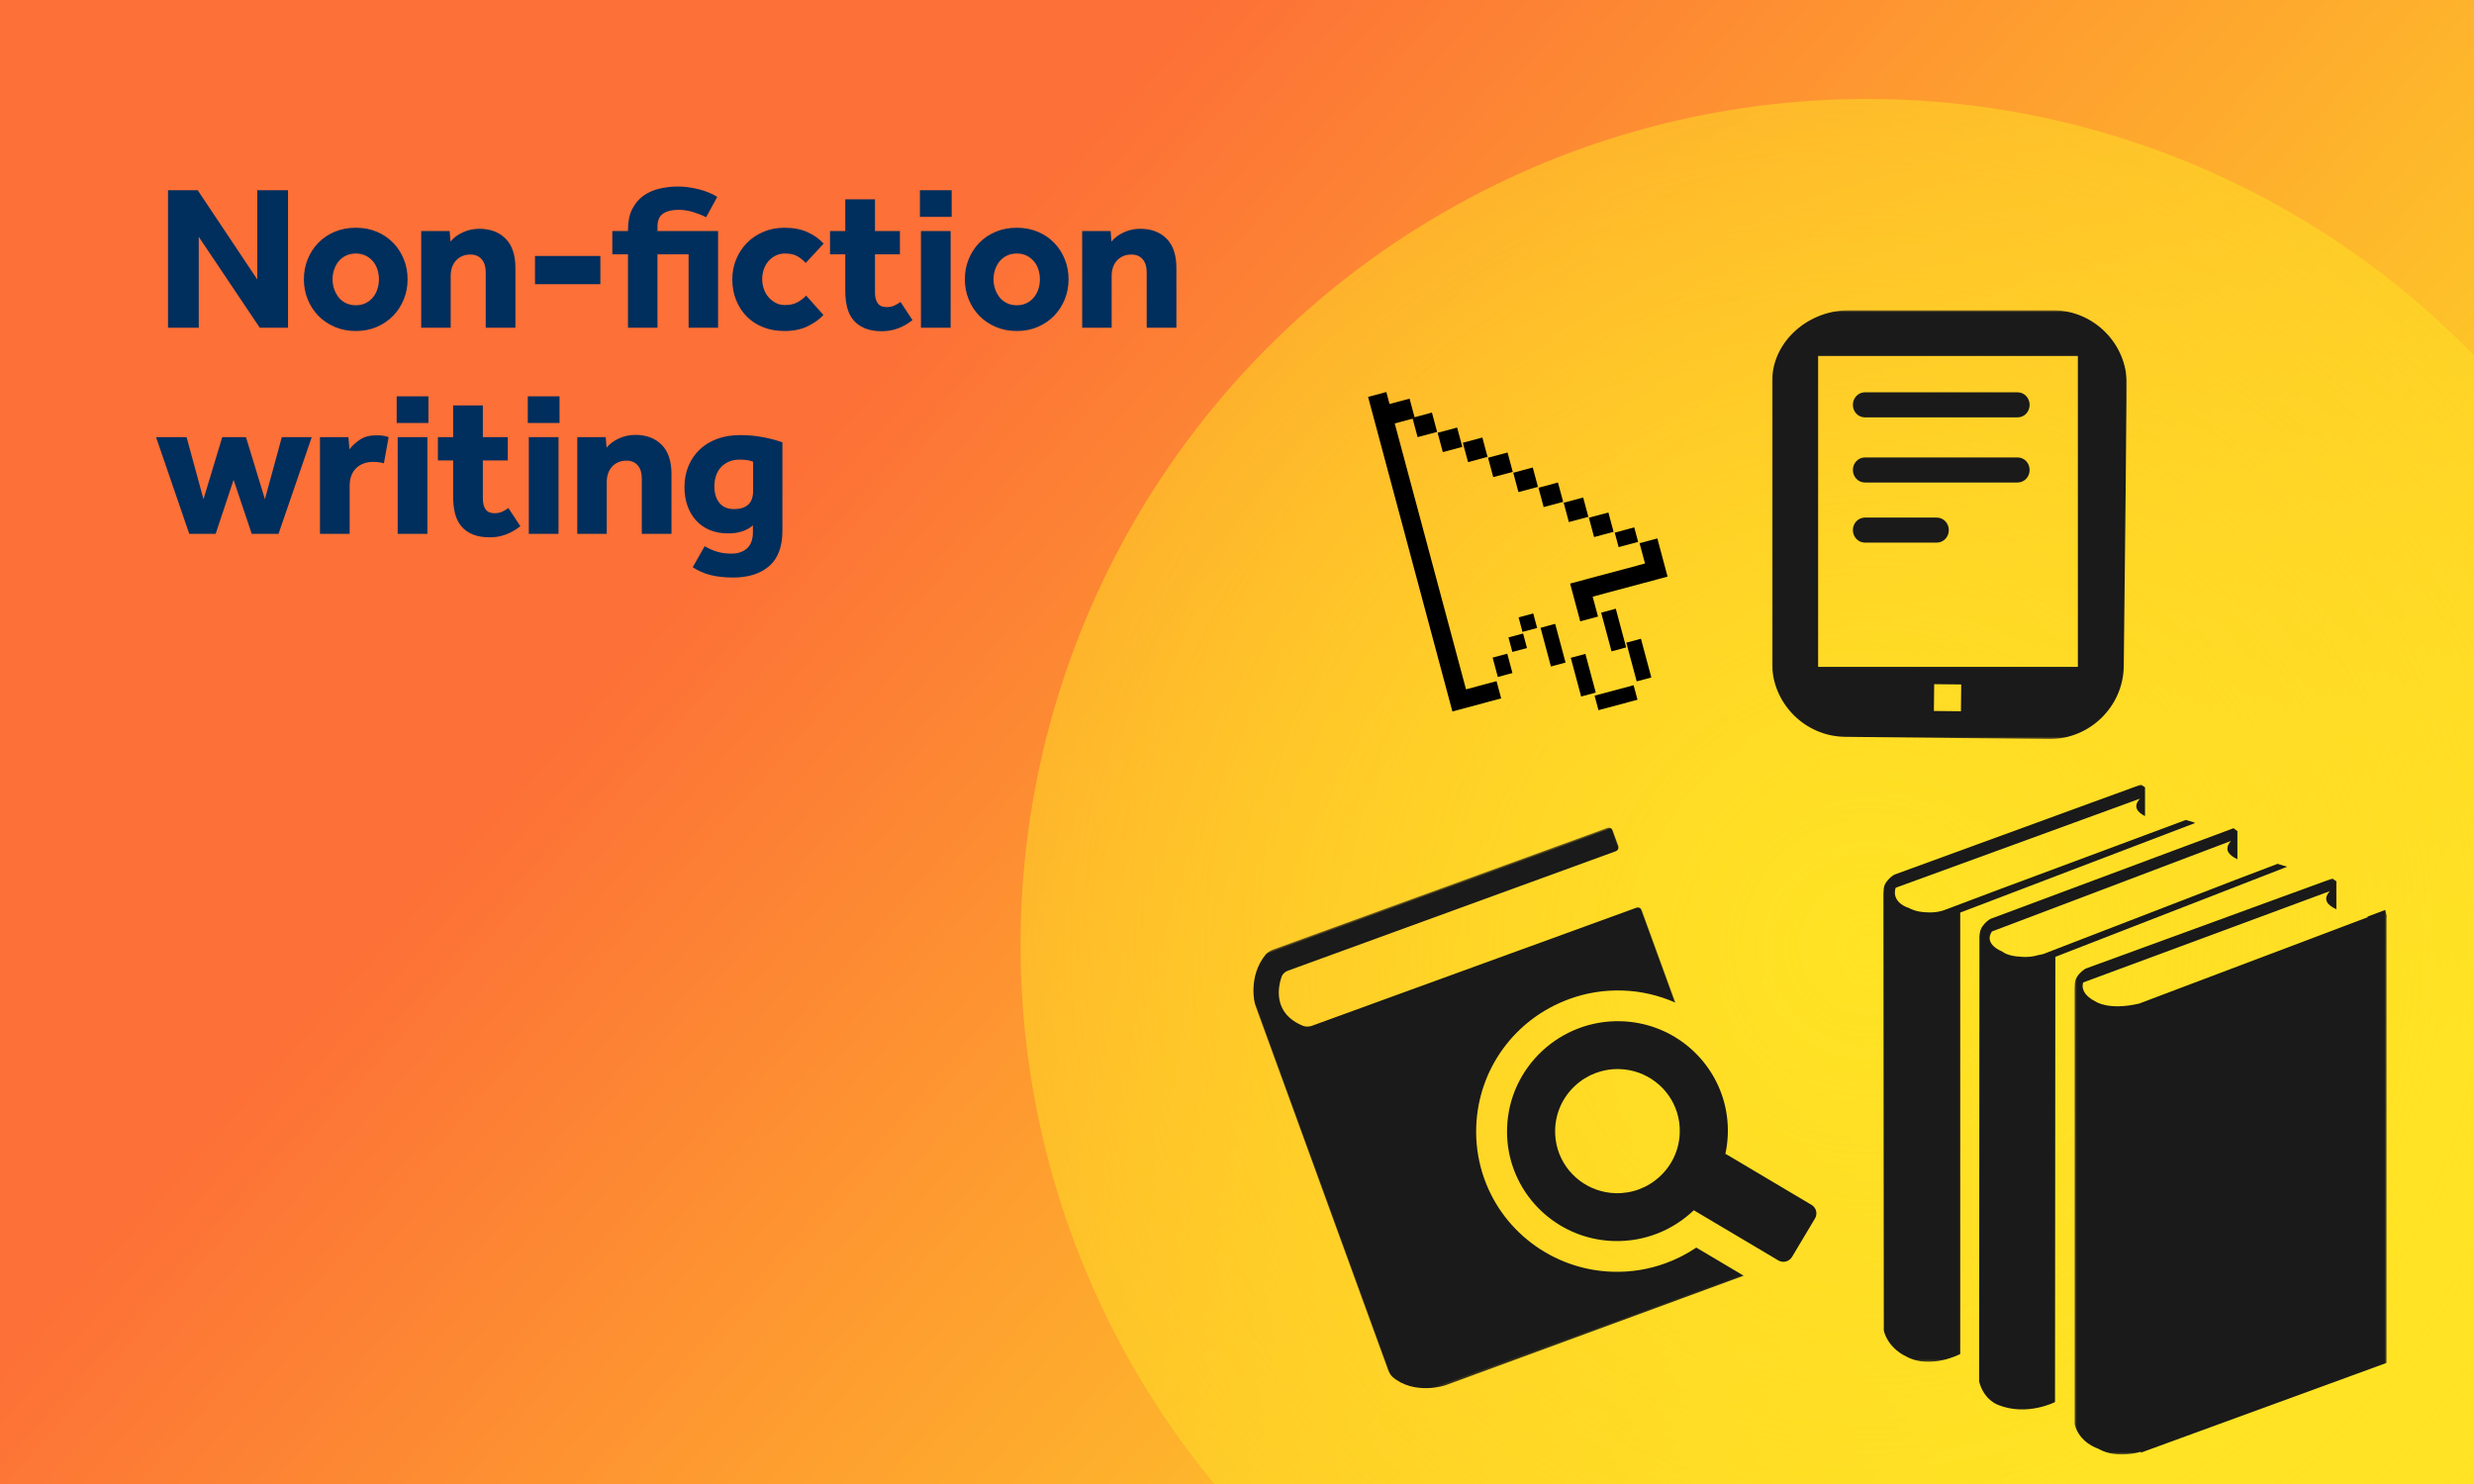 <?xml version="1.0" encoding="UTF-8"?>
<svg width="1200px" height="720px" viewBox="0 0 1200 720" version="1.1" xmlns="http://www.w3.org/2000/svg" xmlns:xlink="http://www.w3.org/1999/xlink">
    <!-- Generator: Sketch 63.1 (92452) - https://sketch.com -->
    <title>DS25241 D8 1200x720 Non-fiction v3 text outlined</title>
    <desc>Created with Sketch.</desc>
    <defs>
        <linearGradient x1="100%" y1="68.226%" x2="31.862%" y2="31.774%" id="linearGradient-1">
            <stop stop-color="#FFE324" offset="0%"></stop>
            <stop stop-color="#FD7037" offset="100%"></stop>
        </linearGradient>
        <radialGradient cx="50%" cy="50%" fx="50%" fy="50%" r="95.851%" id="radialGradient-2">
            <stop stop-color="#FFE324" offset="0%"></stop>
            <stop stop-color="#FFE324" stop-opacity="0" offset="100%"></stop>
        </radialGradient>
        <polygon id="path-3" points="0 0.49 192.014 0.49 192.014 227.83 0 227.83"></polygon>
        <polygon id="path-5" points="0 0.531 172.057 0.531 172.057 208.555 0 208.555"></polygon>
        <polygon id="path-7" points="0 0.699 151.496 0.699 151.496 280.772 0 280.772"></polygon>
        <polygon id="path-9" points="0.223 0.08 151.718 0.08 151.718 279.553 0.223 279.553"></polygon>
    </defs>
    <g id="DS25241-D8-1200x720-Non-fiction-v3-text-outlined" stroke="none" stroke-width="1" fill="none" fill-rule="evenodd">
        <rect id="Mask-Copy" fill="url(#linearGradient-1)" x="0" y="-3.75" width="1200" height="724.5"></rect>
        <path d="M96.4,159 L96.4,114.9 L126,159 L139.7,159 L139.7,92.3 L124.8,92.3 L124.8,135.6 L95.9,92.3 L81.5,92.3 L81.5,159 L96.4,159 Z M172.6,160.6 C176.333,160.6 179.733,159.933 182.8,158.6 C185.867,157.267 188.5,155.467 190.7,153.2 C192.9,150.933 194.617,148.283 195.85,145.25 C197.083,142.217 197.7,138.967 197.7,135.5 C197.7,132.033 197.083,128.783 195.85,125.75 C194.617,122.717 192.9,120.067 190.7,117.8 C188.5,115.533 185.867,113.75 182.8,112.45 C179.733,111.15 176.333,110.5 172.6,110.5 C168.867,110.5 165.45,111.15 162.35,112.45 C159.25,113.75 156.6,115.533 154.4,117.8 C152.2,120.067 150.483,122.717 149.25,125.75 C148.017,128.783 147.4,132.033 147.4,135.5 C147.4,138.967 148.017,142.217 149.25,145.25 C150.483,148.283 152.2,150.933 154.4,153.2 C156.6,155.467 159.25,157.267 162.35,158.6 C165.45,159.933 168.867,160.6 172.6,160.6 Z M172.6,148.1 C170.8,148.1 169.183,147.75 167.75,147.05 C166.317,146.35 165.133,145.4 164.2,144.2 C163.267,143 162.55,141.65 162.05,140.15 C161.55,138.65 161.3,137.1 161.3,135.5 C161.3,133.9 161.55,132.35 162.05,130.85 C162.55,129.35 163.267,128.017 164.2,126.85 C165.133,125.683 166.317,124.75 167.75,124.05 C169.183,123.35 170.8,123 172.6,123 C174.4,123 176,123.35 177.4,124.05 C178.8,124.75 179.983,125.683 180.95,126.85 C181.917,128.017 182.633,129.35 183.1,130.85 C183.567,132.35 183.8,133.9 183.8,135.5 C183.8,137.1 183.567,138.65 183.1,140.15 C182.633,141.65 181.917,143 180.95,144.2 C179.983,145.4 178.8,146.35 177.4,147.05 C176,147.75 174.4,148.1 172.6,148.1 Z M218.6,159 L218.6,133.8 C218.6,132.4 218.8,131.083 219.2,129.85 C219.6,128.617 220.2,127.533 221,126.6 C221.8,125.667 222.8,124.917 224,124.35 C225.2,123.783 226.6,123.5 228.2,123.5 C230.533,123.5 232.35,124.267 233.65,125.8 C234.95,127.333 235.6,129.4 235.6,132 L235.6,132 L235.6,159 L250,159 L250,130 C250,123.733 248.417,119 245.25,115.8 C242.083,112.6 237.8,111 232.4,111 C229.667,111 227.05,111.567 224.55,112.7 C222.05,113.833 220.033,115.333 218.5,117.2 L218.5,117.2 L218.1,112.1 L204.3,112.1 L204.3,159 L218.6,159 Z M291.2,137.9 L291.2,124.2 L259.5,124.2 L259.5,137.9 L291.2,137.9 Z M318.9,159 L318.9,123.4 L334,123.4 L334,159 L348.3,159 L348.3,112.1 L318.9,112.1 L318.9,110 C318.9,107 319.8,104.883 321.6,103.65 C323.4,102.417 325.933,101.8 329.2,101.8 C331.533,101.8 333.883,102.167 336.25,102.9 C338.617,103.633 340.7,104.467 342.5,105.4 L342.5,105.4 L347.9,95.5 C345.167,93.833 342.067,92.583 338.6,91.75 C335.133,90.917 331.867,90.5 328.8,90.5 C325.667,90.5 322.65,90.85 319.75,91.55 C316.85,92.25 314.283,93.4 312.05,95 C309.817,96.6 308.017,98.75 306.65,101.45 C305.283,104.15 304.6,107.5 304.6,111.5 L304.6,111.5 L304.6,112.1 L297,112.1 L297,123.4 L304.6,123.4 L304.6,159 L318.9,159 Z M380.5,160.6 C384.833,160.6 388.583,159.833 391.75,158.3 C394.917,156.767 397.467,154.933 399.4,152.8 L399.4,152.8 L391,143.4 C390,144.533 388.667,145.583 387,146.55 C385.333,147.517 383.267,148 380.8,148 C379.067,148 377.517,147.633 376.15,146.9 C374.783,146.167 373.617,145.217 372.65,144.05 C371.683,142.883 370.95,141.55 370.45,140.05 C369.95,138.55 369.7,137.033 369.7,135.5 C369.7,133.833 369.95,132.25 370.45,130.75 C370.95,129.25 371.683,127.933 372.65,126.8 C373.617,125.667 374.783,124.75 376.15,124.05 C377.517,123.35 379.067,123 380.8,123 C383.333,123 385.367,123.467 386.9,124.4 C388.433,125.333 389.733,126.4 390.8,127.6 L390.8,127.6 L399.5,118.2 C397.367,115.867 394.733,114 391.6,112.6 C388.467,111.2 384.767,110.5 380.5,110.5 C376.833,110.5 373.45,111.15 370.35,112.45 C367.25,113.75 364.583,115.533 362.35,117.8 C360.117,120.067 358.367,122.717 357.1,125.75 C355.833,128.783 355.2,132.033 355.2,135.5 C355.2,139.167 355.817,142.533 357.05,145.6 C358.283,148.667 360,151.317 362.2,153.55 C364.4,155.783 367.05,157.517 370.15,158.75 C373.25,159.983 376.7,160.6 380.5,160.6 Z M427.8,160.7 C433.133,160.7 438.067,158.9 442.6,155.3 L442.6,155.3 L436.8,146.5 C435.867,147.167 434.867,147.75 433.8,148.25 C432.733,148.75 431.467,149 430,149 C428.067,149 426.65,148.383 425.75,147.15 C424.85,145.917 424.4,144.167 424.4,141.9 L424.4,141.9 L424.4,123.4 L436.5,123.4 L436.5,112.1 L424.4,112.1 L424.4,96.7 L410,96.7 L410,112.1 L402.6,112.1 L402.6,123.4 L410,123.4 L410,141.1 C410,144.033 410.3,146.7 410.9,149.1 C411.5,151.5 412.5,153.55 413.9,155.25 C415.3,156.95 417.133,158.283 419.4,159.25 C421.667,160.217 424.467,160.7 427.8,160.7 Z M461.6,105.2 L461.6,92.3 L446.2,92.3 L446.2,105.2 L461.6,105.2 Z M461.1,159 L461.1,112.1 L446.7,112.1 L446.7,159 L461.1,159 Z M493.2,160.6 C496.933,160.6 500.333,159.933 503.4,158.6 C506.467,157.267 509.1,155.467 511.3,153.2 C513.5,150.933 515.217,148.283 516.45,145.25 C517.683,142.217 518.3,138.967 518.3,135.5 C518.3,132.033 517.683,128.783 516.45,125.75 C515.217,122.717 513.5,120.067 511.3,117.8 C509.1,115.533 506.467,113.75 503.4,112.45 C500.333,111.15 496.933,110.5 493.2,110.5 C489.467,110.5 486.05,111.15 482.95,112.45 C479.85,113.75 477.2,115.533 475,117.8 C472.8,120.067 471.083,122.717 469.85,125.75 C468.617,128.783 468,132.033 468,135.5 C468,138.967 468.617,142.217 469.85,145.25 C471.083,148.283 472.8,150.933 475,153.2 C477.2,155.467 479.85,157.267 482.95,158.6 C486.05,159.933 489.467,160.6 493.2,160.6 Z M493.2,148.1 C491.4,148.1 489.783,147.75 488.35,147.05 C486.917,146.35 485.733,145.4 484.8,144.2 C483.867,143 483.15,141.65 482.65,140.15 C482.15,138.65 481.9,137.1 481.9,135.5 C481.9,133.9 482.15,132.35 482.65,130.85 C483.15,129.35 483.867,128.017 484.8,126.85 C485.733,125.683 486.917,124.75 488.35,124.05 C489.783,123.35 491.4,123 493.2,123 C495,123 496.6,123.35 498,124.05 C499.4,124.75 500.583,125.683 501.55,126.85 C502.517,128.017 503.233,129.35 503.7,130.85 C504.167,132.35 504.4,133.9 504.4,135.5 C504.4,137.1 504.167,138.65 503.7,140.15 C503.233,141.65 502.517,143 501.55,144.2 C500.583,145.4 499.4,146.35 498,147.05 C496.6,147.75 495,148.1 493.2,148.1 Z M539.2,159 L539.2,133.8 C539.2,132.4 539.4,131.083 539.8,129.85 C540.2,128.617 540.8,127.533 541.6,126.6 C542.4,125.667 543.4,124.917 544.6,124.35 C545.8,123.783 547.2,123.5 548.8,123.5 C551.133,123.5 552.95,124.267 554.25,125.8 C555.55,127.333 556.2,129.4 556.2,132 L556.2,132 L556.2,159 L570.6,159 L570.6,130 C570.6,123.733 569.017,119 565.85,115.8 C562.683,112.6 558.4,111 553,111 C550.267,111 547.65,111.567 545.15,112.7 C542.65,113.833 540.633,115.333 539.1,117.2 L539.1,117.2 L538.7,112.1 L524.9,112.1 L524.9,159 L539.2,159 Z M104.6,259 L113.3,232.8 L122.1,259 L135.1,259 L151.2,212.1 L136.7,212.1 L128.5,242.2 L119.3,212.1 L107.8,212.1 L98.7,242.2 L90.5,212.1 L75.7,212.1 L91.8,259 L104.6,259 Z M169.6,259 L169.6,235.8 C169.6,232.067 170.65,229.183 172.75,227.15 C174.85,225.117 177.6,224.1 181,224.1 C183,224.1 184.733,224.333 186.2,224.8 L186.2,224.8 L188.5,212.1 C187.633,211.767 186.75,211.533 185.85,211.4 C184.95,211.267 183.867,211.2 182.6,211.2 C179.267,211.2 176.55,211.933 174.45,213.4 C172.35,214.867 170.7,216.4 169.5,218 L169.5,218 L169,212.1 L155.2,212.1 L155.2,259 L169.6,259 Z M207.8,205.2 L207.8,192.3 L192.4,192.3 L192.4,205.2 L207.8,205.2 Z M207.3,259 L207.3,212.1 L192.9,212.1 L192.9,259 L207.3,259 Z M237.6,260.7 C242.933,260.7 247.867,258.9 252.4,255.3 L252.4,255.3 L246.6,246.5 C245.667,247.167 244.667,247.75 243.6,248.25 C242.533,248.75 241.267,249 239.8,249 C237.867,249 236.45,248.383 235.55,247.15 C234.65,245.917 234.2,244.167 234.2,241.9 L234.2,241.9 L234.2,223.4 L246.3,223.4 L246.3,212.1 L234.2,212.1 L234.2,196.7 L219.8,196.7 L219.8,212.1 L212.4,212.1 L212.4,223.4 L219.8,223.4 L219.8,241.1 C219.8,244.033 220.1,246.7 220.7,249.1 C221.3,251.5 222.3,253.55 223.7,255.25 C225.1,256.95 226.933,258.283 229.2,259.25 C231.467,260.217 234.267,260.7 237.6,260.7 Z M271.4,205.2 L271.4,192.3 L256,192.3 L256,205.2 L271.4,205.2 Z M270.9,259 L270.9,212.1 L256.5,212.1 L256.5,259 L270.9,259 Z M294.3,259 L294.3,233.8 C294.3,232.4 294.5,231.083 294.9,229.85 C295.3,228.617 295.9,227.533 296.7,226.6 C297.5,225.667 298.5,224.917 299.7,224.35 C300.9,223.783 302.3,223.5 303.9,223.5 C306.233,223.5 308.05,224.267 309.35,225.8 C310.65,227.333 311.3,229.4 311.3,232 L311.3,232 L311.3,259 L325.7,259 L325.7,230 C325.7,223.733 324.117,219 320.95,215.8 C317.783,212.6 313.5,211 308.1,211 C305.367,211 302.75,211.567 300.25,212.7 C297.75,213.833 295.733,215.333 294.2,217.2 L294.2,217.2 L293.8,212.1 L280,212.1 L280,259 L294.3,259 Z M355.6,280.2 C363,280.2 368.833,278.35 373.1,274.65 C377.367,270.95 379.5,265.233 379.5,257.5 L379.5,257.5 L379.5,214.6 C376.7,213.6 373.55,212.767 370.05,212.1 C366.55,211.433 362.867,211.1 359,211.1 C354.933,211.1 351.25,211.7 347.95,212.9 C344.65,214.1 341.817,215.817 339.45,218.05 C337.083,220.283 335.25,222.95 333.95,226.05 C332.65,229.15 332,232.6 332,236.4 C332,239.667 332.483,242.667 333.45,245.4 C334.417,248.133 335.8,250.5 337.6,252.5 C339.4,254.5 341.617,256.05 344.25,257.15 C346.883,258.25 349.867,258.8 353.2,258.8 C358.2,258.8 362.2,257.5 365.2,254.9 L365.2,254.9 L365.2,258.2 C365.2,261.667 364.267,264.267 362.4,266 C360.533,267.733 357.967,268.6 354.7,268.6 C352.167,268.6 349.85,268.283 347.75,267.65 C345.65,267.017 343.667,266.133 341.8,265 L341.8,265 L336,275.2 C338.6,276.933 341.467,278.2 344.6,279 C347.733,279.8 351.4,280.2 355.6,280.2 Z M356.1,247 C352.967,247 350.583,246 348.95,244 C347.317,242 346.5,239.3 346.5,235.9 C346.5,234.167 346.75,232.517 347.25,230.95 C347.75,229.383 348.517,228.017 349.55,226.85 C350.583,225.683 351.867,224.75 353.4,224.05 C354.933,223.35 356.733,223 358.8,223 C360.333,223 361.567,223.083 362.5,223.25 C363.433,223.417 364.367,223.667 365.3,224 L365.3,224 L365.3,238.1 C365.3,241.167 364.5,243.417 362.9,244.85 C361.3,246.283 359.033,247 356.1,247 Z" id="Non-fctionwriting" fill="#002E5D" fill-rule="nonzero"></path>
        <g id="Group-Copy" transform="translate(257, 48)">
            <circle id="Light-Glow-Copy" fill="url(#radialGradient-2)" fill-rule="nonzero" cx="648.5" cy="410.5" r="410.5"></circle>
            <g id="non-fiction" transform="translate(0, 84)">
                <g id="Group-9" transform="translate(342.909, 257.675)">
                    <g id="Group-8" transform="translate(144.357, 145.707) rotate(-20) translate(-144.357, -145.707) translate(33.369, 31.656)">
                        <g id="Group-5">
                            <mask id="mask-4" fill="white">
                                <use xlink:href="#path-3"></use>
                            </mask>
                            <g id="Clip-4"></g>
                            <path d="M160.859,206.608 C155.432,207.964 149.861,208.646 144.201,208.646 C135.44,208.646 126.851,206.989 118.668,203.723 C91.547,192.879 74.289,166.101 75.723,137.088 C76.092,129.538 77.736,122.102 80.603,115.001 C91.104,89.005 116.093,72.208 144.265,72.208 C153.025,72.208 161.617,73.864 169.804,77.13 C178.254,80.512 185.745,85.441 192.014,91.499 L192.014,43.844 C192.014,42.666 191.055,41.715 189.873,41.715 L22.258,41.715 C21.075,41.715 19.36,41.127 18.482,40.337 C6.473,29.505 13.547,18.269 16.863,14.203 C17.608,13.289 19.246,12.616 20.43,12.616 L189.873,12.542 C191.055,12.542 192.014,11.59 192.014,10.412 L192.014,2.619 C192.014,1.444 191.055,0.49 189.873,0.49 L17.381,0.49 C16.2,0.49 14.367,0.895 13.348,1.489 C1.108,8.607 -0.001,22.92 -0.001,22.92 L-0.001,211.152 C-0.001,212.329 0.372,214.16 0.95,215.187 C7.743,227.281 23.776,227.83 23.776,227.83 L177.777,227.277 L160.859,206.608 Z" id="Fill-3" fill="#1A1A1A" mask="url(#mask-4)"></path>
                        </g>
                        <path d="M132.956,168.356 C120.988,163.568 113.375,151.754 114.007,138.951 C114.176,135.628 114.904,132.348 116.169,129.204 C119.181,121.751 124.93,115.904 132.365,112.751 C139.803,109.595 148.026,109.506 155.523,112.506 C167.489,117.288 175.106,129.101 174.477,141.9 C174.308,145.237 173.586,148.514 172.315,151.644 C169.302,159.102 163.543,164.949 156.117,168.103 C148.681,171.258 140.456,171.346 132.956,168.356 M220.46,206.236 L190.245,169.312 C190.063,169.095 189.857,168.906 189.648,168.727 C191.302,166.093 192.763,163.289 193.966,160.306 C196.25,154.631 197.503,148.814 197.787,143.042 C198.875,120.968 185.989,99.671 164.222,90.962 C136.756,80.003 105.546,93.234 94.51,120.555 C92.223,126.218 90.975,132.048 90.692,137.819 C89.603,159.882 102.489,181.187 124.255,189.889 C138.221,195.468 153.151,194.778 165.909,189.168 L196.113,226.067 C197.811,228.122 200.879,228.422 202.938,226.738 L219.794,213.007 C221.855,211.327 222.157,208.282 220.46,206.236" id="Fill-6" fill="#1A1A1A"></path>
                    </g>
                </g>
                <g id="Group-10" transform="translate(602.54, 17.991)">
                    <g id="Group-3">
                        <mask id="mask-6" fill="white">
                            <use xlink:href="#path-5"></use>
                        </mask>
                        <g id="Clip-2"></g>
                        <path d="M78.621,181.952 L91.745,182.093 L91.604,195.094 L78.479,194.957 L78.621,181.952 Z M136.618,0.533 L37.68,0.533 C18.002,0.324 0.214,15.222 0.003,34.855 L0.003,171.364 C-0.213,190.993 15.741,207.288 35.428,207.499 L134.361,208.555 C154.04,208.762 170.365,192.809 170.577,173.183 L172.055,36.672 C172.278,17.041 156.301,0.741 136.618,0.533 L136.618,0.533 Z M22.326,173.569 L148.319,173.569 L148.319,22.728 L22.326,22.728 L22.326,173.569 Z" id="Fill-1" fill="#1A1A1A" mask="url(#mask-6)"></path>
                    </g>
                    <path d="M119.108,52.505 L45.016,52.505 C41.794,52.505 39.19,49.793 39.19,46.432 C39.19,43.067 41.794,40.35 45.016,40.35 L119.108,40.35 C122.328,40.35 124.917,43.067 124.917,46.432 C124.917,49.793 122.328,52.505 119.108,52.505" id="Fill-4" fill="#1A1A1A"></path>
                    <path d="M119.105,84.107 L45.017,84.107 C41.794,84.107 39.19,81.389 39.19,78.02 C39.19,74.668 41.794,71.952 45.017,71.952 L119.105,71.952 C122.329,71.952 124.917,74.668 124.917,78.02 C124.917,81.389 122.329,84.107 119.105,84.107" id="Fill-6" fill="#1A1A1A"></path>
                    <path d="M79.888,113.277 L45.046,113.277 C41.807,113.277 39.19,110.561 39.19,107.194 C39.19,103.847 41.807,101.123 45.046,101.123 L79.888,101.123 C83.126,101.123 85.727,103.847 85.727,107.194 C85.727,110.561 83.126,113.277 79.888,113.277" id="Fill-8" fill="#1A1A1A"></path>
                </g>
                <g id="Group-9" transform="translate(656.426, 247.951)">
                    <g id="Group-3">
                        <mask id="mask-8" fill="white">
                            <use xlink:href="#path-7"></use>
                        </mask>
                        <g id="Clip-2"></g>
                        <path d="M146.787,17.872 L55.602,51.829 L30.419,61.316 C28.839,61.986 25.561,62.996 21.028,62.677 C15.735,62.532 12.843,60.755 12.843,60.755 C3.165,57.505 6.081,50.758 6.081,50.758 L124.572,7.527 C121.06,11.329 123.168,14.067 127.01,16.002 L127.004,2.266 L127.165,2.203 L125.094,0.699 L5.387,44.418 C5.387,44.418 -0.844,47.963 0.316,53.378 C-0.106,52.135 0.1,51.434 -0.002,51.759 L0.245,265.463 C2.582,274.559 10.979,278.064 10.979,278.064 C22.657,284.735 37.372,276.982 37.372,276.982 L37.372,62.811 L151.496,19.276 L146.787,17.872 Z" id="Fill-1" fill="#1A1A1A" mask="url(#mask-8)"></path>
                    </g>
                    <path d="M191.305,39.16 L170.599,47.038 L77.591,82.952 C76.658,83.172 75.767,83.355 74.912,83.514 C72.997,84.093 70.187,84.597 66.642,84.221 C60.311,84.002 57.876,81.799 57.876,81.799 C48.021,77.512 52.81,71.956 52.81,71.956 L168.72,28.044 C165.053,32.102 167.595,34.964 171.818,36.926 L171.812,23.449 L171.967,23.388 L169.927,21.878 L51.995,65.872 C51.995,65.872 46.188,69.225 46.89,74.406 C46.668,73.472 46.766,72.99 46.687,73.256 L46.538,290.272 C48.839,299.42 55.802,301.705 55.802,301.705 C69.765,307.276 83.347,300.295 83.347,300.295 L83.508,84.289 L195.948,40.569 L191.305,39.16 Z" id="Fill-4" fill="#1A1A1A"></path>
                    <g id="Group-8" transform="translate(92.59, 46.187)">
                        <mask id="mask-10" fill="white">
                            <use xlink:href="#path-9"></use>
                        </mask>
                        <g id="Clip-7"></g>
                        <path d="M150.952,15.332 L142.058,18.679 C142.487,18.731 142.728,18.755 142.728,18.755 L31.582,60.77 C16.743,64.215 10.528,59.831 10.528,59.831 C2.13,55.649 4.436,50.522 4.436,50.522 L124.09,6.211 C120.368,10.241 122.945,13.085 127.229,15.031 L127.223,1.645 L127.383,1.584 L125.309,0.08 L5.612,43.8 C5.612,43.8 -1.425,47.772 0.803,53.748 C0.06,51.923 0.334,50.771 0.223,51.144 L0.263,264.842 C2.596,273.935 11.568,276.664 11.568,276.664 C18.857,280.83 27.193,279.678 32.424,278.219 L32.424,278.647 L151.56,235.115 L151.56,18.712 L151.718,18.655 L150.952,15.332 Z" id="Fill-6" fill="#1A1A1A" mask="url(#mask-10)"></path>
                    </g>
                </g>
                <g id="Group-20" transform="translate(486.224, 130.512) rotate(-15) translate(-486.224, -130.512) translate(427.293, 42.293)" fill="#000000">
                    <polygon id="Fill-1" points="108.928 102.684 108.928 112.885 71.319 112.885 71.319 131.855 80.248 131.855 80.248 121.86 117.857 121.86 117.857 102.684"></polygon>
                    <polygon id="Fill-2" points="82.209 149.845 89.557 149.845 89.557 130.398 82.209 130.398"></polygon>
                    <polygon id="Fill-3" points="90.235 167.079 97.583 167.079 97.583 147.632 90.235 147.632"></polygon>
                    <polygon id="Fill-4" points="62.308 167.202 69.656 167.202 69.656 147.755 62.308 147.755"></polygon>
                    <polygon id="Fill-5" points="51.916 149.339 59.265 149.339 59.265 129.892 51.916 129.892"></polygon>
                    <polygon id="Fill-6" points="42.94 129.55 50.288 129.55 50.288 122.257 42.94 122.257"></polygon>
                    <polygon id="Fill-7" points="35.672 137.684 43.02 137.684 43.02 130.391 35.672 130.391"></polygon>
                    <polygon id="Fill-8" points="25.722 147.578 33.07 147.578 33.07 137.854 25.722 137.854"></polygon>
                    <polygon id="Fill-9" points="0.107 0.039 0.107 158.047 24.601 158.044 24.601 149.385 9.266 149.385 9.266 15.823 19.329 15.823 19.329 6.064 9.266 6.064 9.266 0.039"></polygon>
                    <polygon id="Fill-10" points="68.71 175.781 88.305 175.781 88.305 168.488 68.71 168.488"></polygon>
                    <polygon id="Fill-11" points="98.627 101.901 108.424 101.901 108.424 94.609 98.627 94.609"></polygon>
                    <polygon id="Fill-12" points="88.382 94.101 98.18 94.101 98.18 84.377 88.382 84.377"></polygon>
                    <polygon id="Fill-13" points="78.455 83.911 88.252 83.911 88.252 74.187 78.455 74.187"></polygon>
                    <polygon id="Fill-14" points="68.527 73.721 78.324 73.721 78.324 63.997 68.527 63.997"></polygon>
                    <polygon id="Fill-15" points="58.599 63.531 68.397 63.531 68.397 53.807 58.599 53.807"></polygon>
                    <polygon id="Fill-16" points="48.672 53.341 58.469 53.341 58.469 43.617 48.672 43.617"></polygon>
                    <polygon id="Fill-17" points="38.744 43.151 48.541 43.151 48.541 33.427 38.744 33.427"></polygon>
                    <polygon id="Fill-18" points="28.182 35.309 37.98 35.309 37.98 25.585 28.182 25.585"></polygon>
                    <polygon id="Fill-19" points="18.255 25.119 28.052 25.119 28.052 15.395 18.255 15.395"></polygon>
                </g>
            </g>
        </g>
    </g>
</svg>